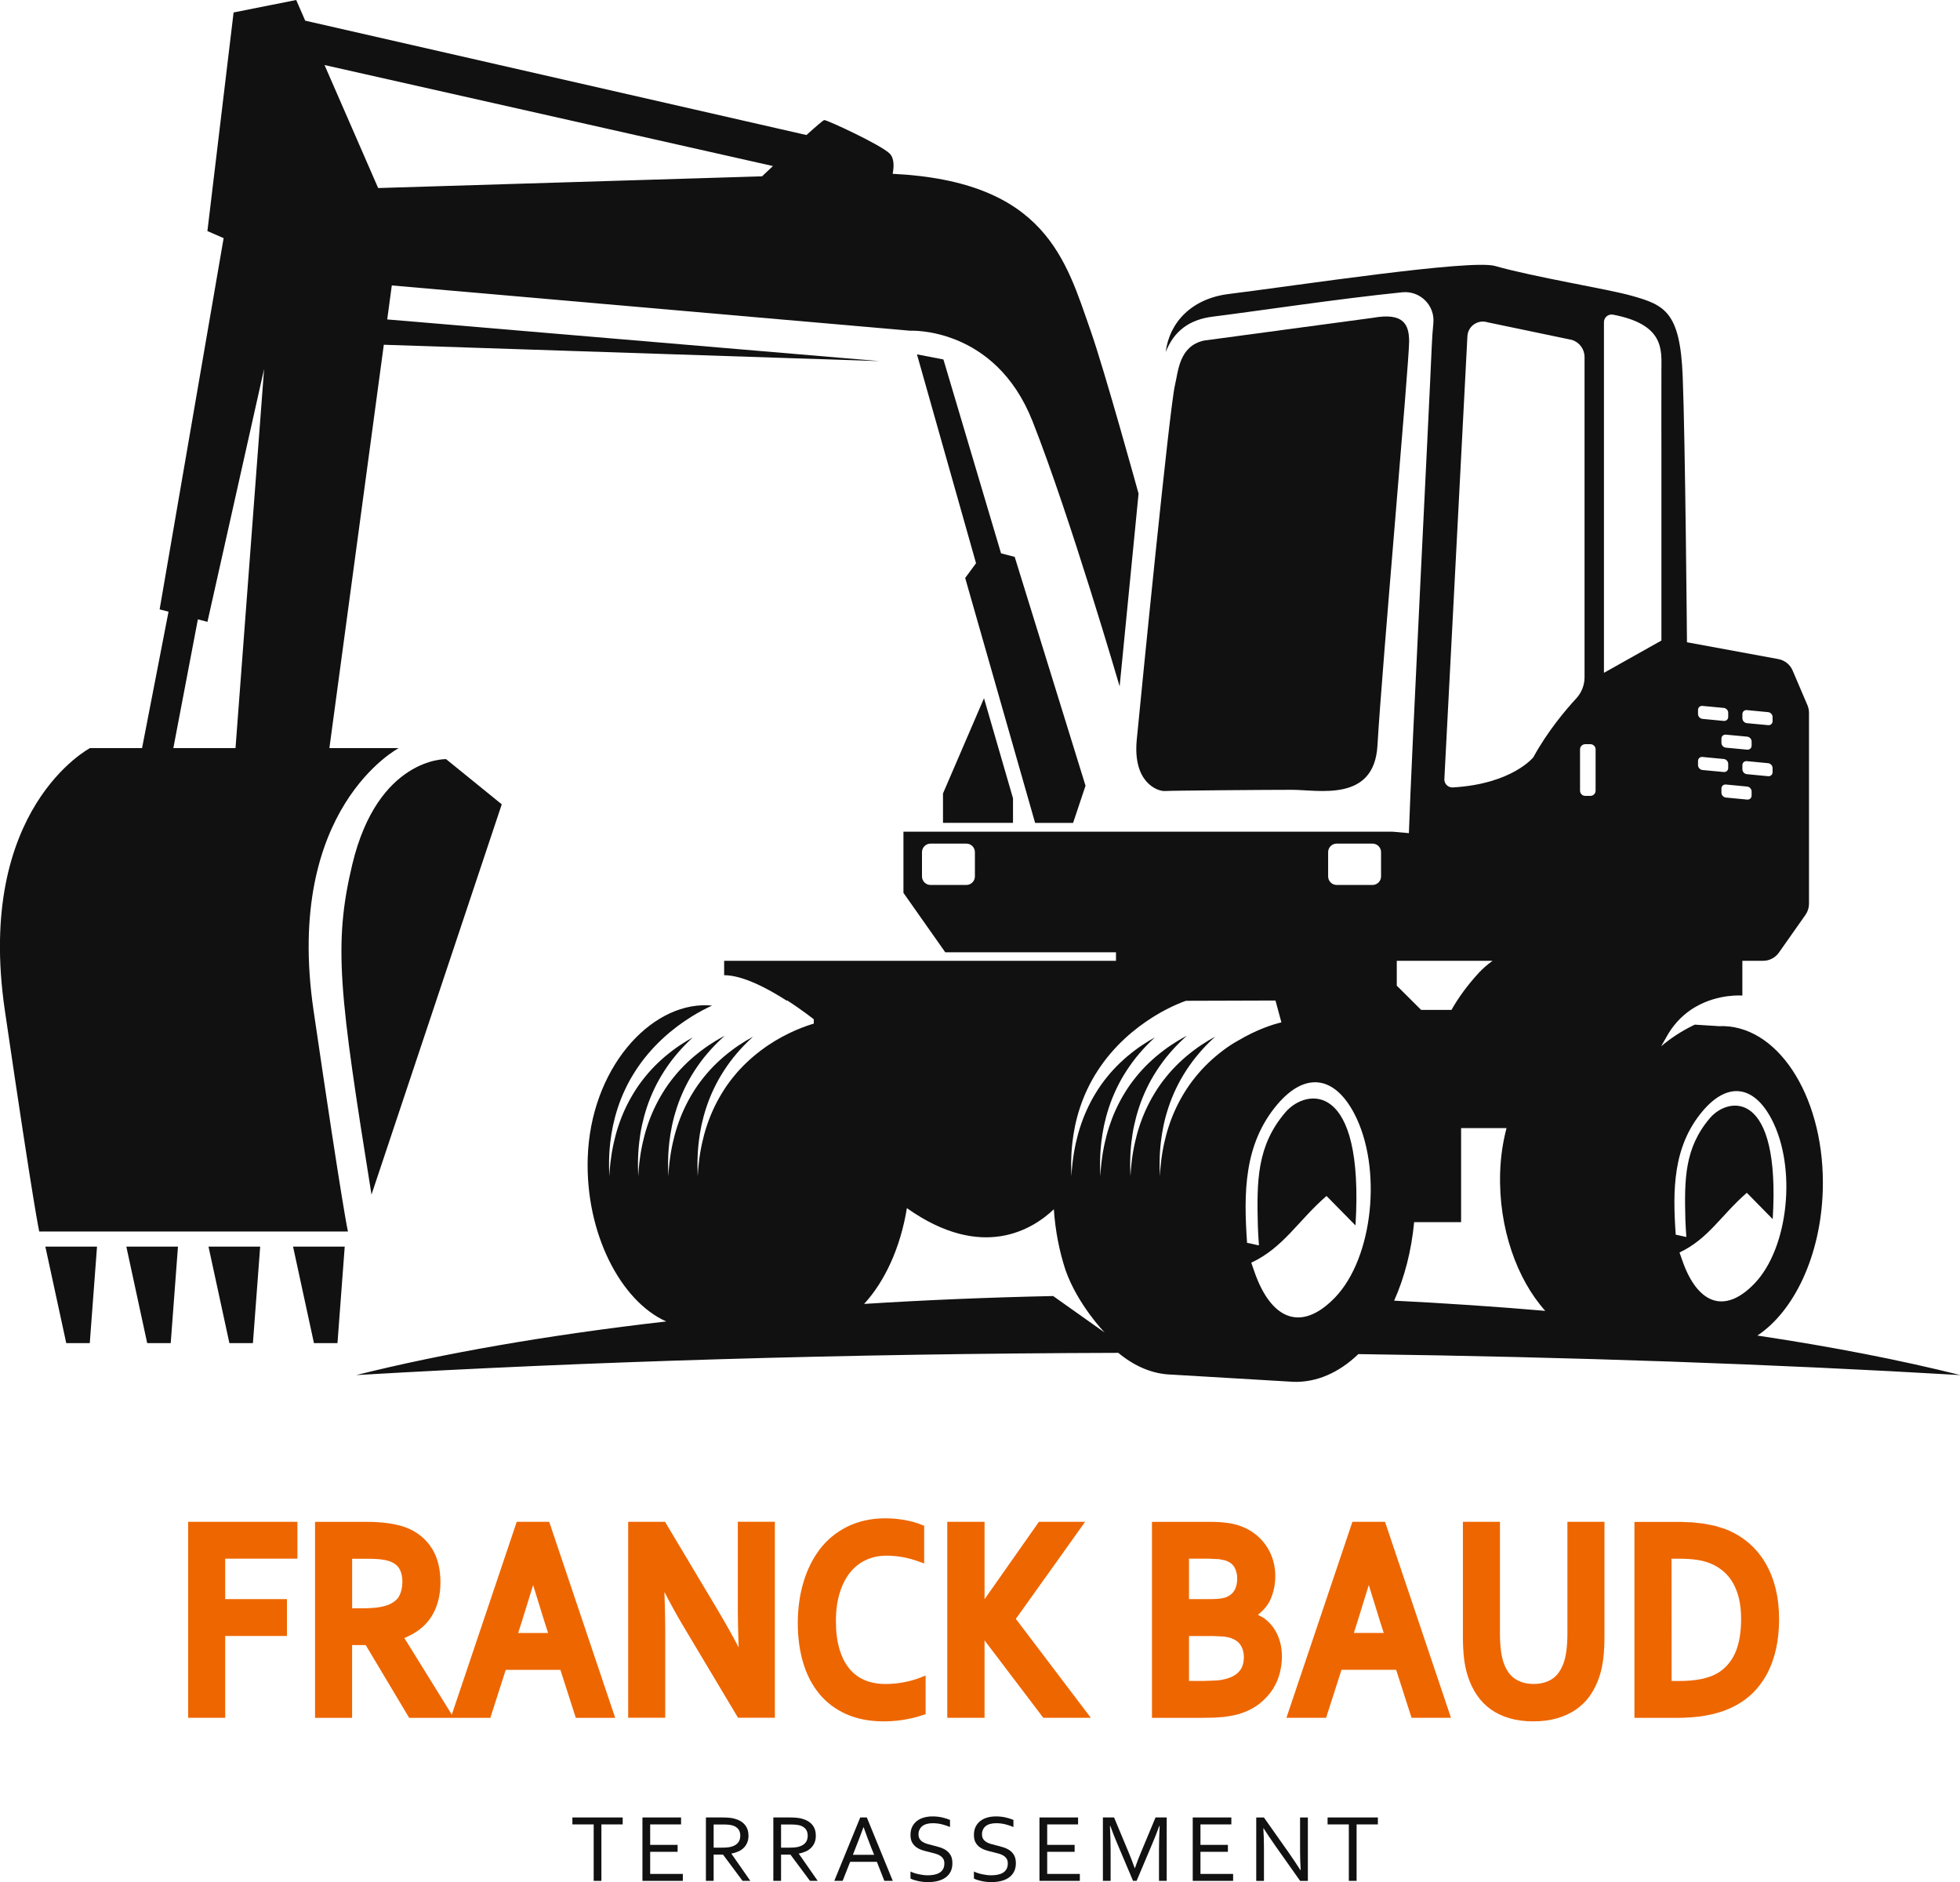 <svg xmlns="http://www.w3.org/2000/svg" width="500" height="480" viewBox="0 0 500 480">
<path fill="#111111" d="M448.31,340.63c9.35-6.2,16.16-20.33,16.68-36.96c0.71-22.72-10.58-41.5-25.22-41.96
c-0.43-0.01-0.86-0.01-1.29,0.01v0l-6.12-0.39c-0.17,0.08-0.33,0.16-0.5,0.24c-0.72,0.36-1.45,0.73-2.16,1.14
c-1.43,0.81-2.83,1.73-4.18,2.74c-0.6,0.45-1.18,0.92-1.76,1.41l1.17-2.06c1.75-3.29,4.01-5.6,6.36-7.21
c0.43-0.3,0.87-0.57,1.31-0.82c5.87-3.38,11.88-2.85,11.88-2.85v-2.53v-1.32v-5.02h5.29c1.61,0,3.12-0.78,4.04-2.1l6.78-9.63
c0.58-0.83,0.89-1.81,0.89-2.82v-8.76v-39.94c0-0.66-0.14-1.31-0.39-1.92l-3.79-8.87c-0.65-1.52-2.02-2.61-3.64-2.91l-23.31-4.29
c0,0-0.43-51.35-1.09-67.81c-0.65-16.47-4.57-18.2-13.07-20.58c-6.2-1.74-24.61-4.69-34.84-7.59
c-6.18-1.75-50.51,4.99-67.93,7.16c-9.35,1.16-15.11,7.17-16.05,14.82c2.14-5.53,6.22-8.33,12.01-9.05
c10.85-1.35,32.3-4.6,48.34-6.21c4.57-0.46,8.4,3.37,7.93,7.92c-0.17,1.74-0.32,3.71-0.41,5.95
c-0.84,19.56-5.18,104.48-5.83,124.07l-4.19-0.37H230.47v15.6l10.67,15.16h43.55v2.17h-42.03h-0.71h-4.67h-52.55v3.67
c4.74,0,11.1,3.38,15.91,6.46h0.22c3.91,2.52,6.74,4.79,6.74,4.79v1.1c-0.22,0.06-0.46,0.13-0.72,0.22
c-1.35,0.43-3.29,1.13-5.52,2.21c-1.12,0.54-2.3,1.17-3.53,1.9c-1.22,0.74-2.48,1.56-3.72,2.51c-0.63,0.47-1.24,0.97-1.86,1.48
c-0.61,0.53-1.22,1.06-1.81,1.63c-1.19,1.13-2.33,2.36-3.38,3.67c-1.06,1.3-2.03,2.68-2.89,4.1c-0.87,1.42-1.63,2.87-2.29,4.32
c-0.66,1.45-1.21,2.9-1.66,4.3c-0.46,1.4-0.8,2.75-1.09,4.01c-0.07,0.31-0.13,0.63-0.2,0.93c-0.07,0.3-0.11,0.6-0.17,0.89
c-0.05,0.29-0.11,0.57-0.15,0.85c-0.04,0.28-0.08,0.54-0.12,0.8c-0.09,0.52-0.14,1.01-0.19,1.46c-0.06,0.45-0.1,0.87-0.13,1.25
c-0.08,0.75-0.11,1.35-0.14,1.76c-0.03,0.41-0.04,0.62-0.04,0.62s-0.01-0.22-0.02-0.62c-0.02-0.41-0.04-1-0.04-1.77
c0-0.38-0.01-0.8,0-1.26c0.01-0.46,0.01-0.96,0.04-1.49c0.01-0.27,0.03-0.54,0.04-0.82c0.01-0.28,0.04-0.57,0.06-0.87
c0.02-0.3,0.04-0.6,0.08-0.92c0.03-0.31,0.07-0.63,0.1-0.96c0.16-1.31,0.37-2.72,0.68-4.2c0.32-1.48,0.73-3.03,1.25-4.61
s1.16-3.19,1.92-4.78c0.75-1.59,1.64-3.16,2.62-4.67c0.98-1.51,2.06-2.97,3.22-4.32c0.57-0.68,1.17-1.33,1.78-1.97
c0.61-0.63,1.22-1.24,1.85-1.82c0.18-0.17,0.36-0.34,0.55-0.5c-0.58,0.31-1.18,0.65-1.78,1.01c-1.22,0.74-2.48,1.56-3.72,2.51
c-0.63,0.47-1.24,0.97-1.86,1.48c-0.61,0.53-1.22,1.06-1.81,1.63c-1.19,1.13-2.32,2.36-3.38,3.67c-1.05,1.3-2.03,2.68-2.89,4.1
c-0.87,1.42-1.63,2.87-2.29,4.32c-0.66,1.45-1.21,2.9-1.66,4.3c-0.46,1.4-0.8,2.75-1.09,4.01c-0.07,0.31-0.13,0.63-0.2,0.93
c-0.07,0.3-0.11,0.6-0.17,0.89c-0.05,0.29-0.11,0.57-0.15,0.85c-0.04,0.28-0.08,0.54-0.12,0.8c-0.09,0.52-0.14,1.01-0.2,1.46
s-0.1,0.87-0.13,1.25c-0.08,0.75-0.11,1.35-0.14,1.76c-0.03,0.41-0.04,0.62-0.04,0.62s-0.01-0.22-0.02-0.62
c-0.02-0.41-0.04-1-0.04-1.77c0-0.38-0.01-0.8,0-1.26c0.01-0.46,0.01-0.96,0.04-1.49c0.01-0.27,0.03-0.54,0.04-0.82
c0.01-0.28,0.04-0.57,0.06-0.87c0.03-0.3,0.04-0.6,0.08-0.92c0.03-0.31,0.07-0.63,0.1-0.96c0.16-1.31,0.37-2.72,0.68-4.2
c0.32-1.48,0.72-3.03,1.25-4.61c0.52-1.58,1.16-3.19,1.92-4.78c0.75-1.59,1.64-3.16,2.62-4.67c0.98-1.51,2.06-2.97,3.22-4.32
c0.57-0.68,1.17-1.33,1.78-1.97c0.61-0.63,1.22-1.24,1.85-1.82c0.26-0.25,0.53-0.49,0.8-0.73c-0.72,0.38-1.46,0.79-2.21,1.24
c-1.22,0.74-2.48,1.56-3.72,2.51c-0.63,0.47-1.24,0.97-1.86,1.48c-0.61,0.53-1.22,1.06-1.81,1.63c-1.19,1.13-2.33,2.36-3.38,3.67
c-1.06,1.3-2.03,2.68-2.89,4.1c-0.87,1.42-1.63,2.87-2.29,4.32c-0.66,1.45-1.21,2.9-1.66,4.3c-0.46,1.4-0.8,2.75-1.09,4.01
c-0.07,0.31-0.13,0.63-0.2,0.93c-0.07,0.3-0.11,0.6-0.17,0.89c-0.05,0.29-0.11,0.57-0.15,0.85c-0.04,0.28-0.08,0.54-0.12,0.8
c-0.09,0.52-0.14,1.01-0.2,1.46c-0.06,0.45-0.1,0.87-0.13,1.25c-0.08,0.75-0.11,1.35-0.14,1.76c-0.03,0.41-0.04,0.62-0.04,0.62
s-0.01-0.22-0.02-0.62c-0.02-0.41-0.04-1-0.04-1.77c0-0.38-0.01-0.8,0-1.26c0.01-0.46,0.01-0.96,0.04-1.49
c0.01-0.27,0.03-0.54,0.04-0.82c0.01-0.28,0.04-0.57,0.06-0.87c0.03-0.3,0.04-0.6,0.08-0.92c0.03-0.31,0.07-0.63,0.1-0.96
c0.16-1.31,0.36-2.72,0.68-4.2c0.32-1.48,0.73-3.03,1.25-4.61c0.52-1.58,1.16-3.19,1.92-4.78c0.75-1.59,1.64-3.16,2.62-4.67
c0.98-1.51,2.06-2.97,3.22-4.32c0.57-0.68,1.18-1.33,1.78-1.97c0.61-0.63,1.22-1.24,1.85-1.82c0.12-0.11,0.24-0.22,0.36-0.33
c-0.48,0.27-0.98,0.55-1.47,0.84c-1.22,0.74-2.48,1.56-3.72,2.51c-0.63,0.47-1.24,0.97-1.86,1.48c-0.61,0.53-1.22,1.06-1.81,1.63
c-1.19,1.13-2.33,2.36-3.38,3.67c-1.06,1.3-2.03,2.68-2.89,4.1c-0.87,1.42-1.63,2.87-2.29,4.32c-0.66,1.45-1.21,2.9-1.66,4.3
c-0.46,1.4-0.8,2.75-1.09,4.01c-0.07,0.31-0.13,0.63-0.2,0.93c-0.07,0.3-0.11,0.6-0.17,0.89c-0.05,0.29-0.11,0.57-0.15,0.85
c-0.04,0.28-0.08,0.54-0.12,0.8c-0.09,0.52-0.14,1.01-0.2,1.46c-0.06,0.45-0.1,0.87-0.13,1.25c-0.08,0.75-0.11,1.35-0.14,1.76
c-0.03,0.41-0.04,0.62-0.04,0.62s-0.01-0.22-0.02-0.62c-0.02-0.41-0.04-1-0.04-1.77c0-0.38-0.01-0.8,0-1.26
c0.01-0.46,0.01-0.96,0.04-1.49c0.01-0.27,0.03-0.54,0.04-0.82c0.01-0.28,0.04-0.57,0.06-0.87c0.02-0.3,0.04-0.6,0.08-0.92
c0.03-0.31,0.07-0.63,0.1-0.96c0.16-1.31,0.37-2.72,0.68-4.2c0.32-1.48,0.73-3.03,1.25-4.61c0.52-1.58,1.16-3.19,1.92-4.78
c0.75-1.59,1.64-3.16,2.62-4.67c0.98-1.51,2.06-2.97,3.22-4.32c0.57-0.68,1.17-1.33,1.78-1.97c0.61-0.63,1.22-1.24,1.85-1.82
c1.25-1.17,2.53-2.21,3.78-3.16c1.26-0.94,2.49-1.77,3.66-2.5c1.98-1.23,3.78-2.14,5.2-2.79l-1.25-0.08
c-14.64-0.45-29.76,16.24-30.47,38.96c-0.6,19.19,8.4,36.5,20.03,41.68c-30.06,3.45-56.85,8.11-79.09,13.68
c59.23-3.47,125.02-5.48,194.41-5.67c4.09,3.39,8.67,5.39,13.44,5.54l30.25,1.79c0.33,0.03,0.65,0.05,0.98,0.06
c6.03,0.19,11.73-2.42,16.57-7.07c54.39,0.72,106.09,2.56,153.58,5.35C484.77,346.88,467.4,343.49,448.31,340.63z M446.84,202.91
c0,0.63-0.51,1.08-1.14,1.02l-5.42-0.52c-0.63-0.06-1.14-0.61-1.14-1.24v-1.06c0-0.62,0.51-1.08,1.14-1.02l5.42,0.52
c0.63,0.06,1.14,0.62,1.14,1.24V202.91z M452.19,196.95c0,0.62-0.51,1.08-1.14,1.02l-5.42-0.52c-0.63-0.06-1.14-0.61-1.14-1.24
v-1.06c0-0.63,0.51-1.08,1.14-1.02l5.42,0.52c0.63,0.06,1.14,0.62,1.14,1.24V196.95z M440.28,190.69
c-0.63-0.06-1.14-0.61-1.14-1.24v-1.06c0-0.63,0.51-1.08,1.14-1.02l5.42,0.51c0.63,0.06,1.14,0.61,1.14,1.24v1.06
c0,0.63-0.51,1.08-1.14,1.02L440.28,190.69z M444.49,182.13c0-0.63,0.51-1.08,1.14-1.02l5.42,0.52c0.63,0.06,1.14,0.61,1.14,1.24
v1.06c0,0.62-0.51,1.08-1.14,1.02l-5.42-0.51c-0.63-0.06-1.14-0.62-1.14-1.24V182.13z M433.17,181.06c0-0.62,0.51-1.08,1.14-1.02
l5.42,0.51c0.63,0.06,1.14,0.61,1.14,1.24v1.06c0,0.62-0.51,1.08-1.14,1.02l-5.42-0.52c-0.63-0.06-1.14-0.61-1.14-1.24V181.06z
 M433.17,194.08c0-0.63,0.51-1.08,1.14-1.02l5.42,0.52c0.63,0.06,1.14,0.61,1.14,1.24v1.06c0,0.62-0.51,1.08-1.14,1.02
l-5.42-0.51c-0.63-0.06-1.14-0.62-1.14-1.24V194.08z M248.7,223.53c0,1.2-0.98,2.18-2.19,2.18h-9.12c-1.21,0-2.19-0.98-2.19-2.18
v-6.19c0-1.2,0.98-2.18,2.19-2.18h9.12c1.21,0,2.19,0.98,2.19,2.18V223.53z M220.44,332.56c5.31-5.77,9.28-14.4,10.91-24.43
c19.25,13.63,32.19,5.34,37.49,0.29c0.36,5.47,1.4,10.71,2.98,15.53c3.13,8.86,9.98,15.91,9.98,15.91l-13.14-9.31
C252.11,330.9,235.99,331.58,220.44,332.56z M312,267.91c-0.63,0.47-1.24,0.97-1.86,1.48c-0.61,0.53-1.22,1.06-1.81,1.63
c-1.19,1.13-2.32,2.36-3.38,3.67c-1.05,1.3-2.03,2.68-2.89,4.1c-0.87,1.42-1.63,2.87-2.29,4.32c-0.66,1.45-1.21,2.9-1.66,4.3
c-0.46,1.4-0.8,2.75-1.09,4.01c-0.07,0.31-0.13,0.63-0.2,0.93c-0.07,0.3-0.11,0.6-0.17,0.89c-0.05,0.29-0.11,0.57-0.15,0.85
c-0.04,0.28-0.08,0.54-0.12,0.8c-0.09,0.52-0.14,1.01-0.19,1.46c-0.06,0.45-0.1,0.87-0.13,1.25c-0.08,0.75-0.11,1.35-0.14,1.76
c-0.03,0.41-0.04,0.62-0.04,0.62s-0.01-0.22-0.02-0.62c-0.02-0.41-0.04-1-0.04-1.77c0-0.38-0.01-0.8,0-1.26
c0.01-0.46,0.01-0.96,0.04-1.49c0.01-0.27,0.03-0.54,0.04-0.82c0.01-0.28,0.04-0.57,0.06-0.87c0.03-0.3,0.04-0.6,0.08-0.92
c0.03-0.31,0.07-0.63,0.1-0.96c0.16-1.31,0.37-2.72,0.68-4.2s0.73-3.03,1.25-4.61c0.52-1.58,1.16-3.19,1.92-4.78
c0.75-1.59,1.64-3.16,2.62-4.67c0.98-1.51,2.06-2.97,3.22-4.32c0.57-0.68,1.17-1.33,1.78-1.97c0.61-0.63,1.22-1.24,1.85-1.82
c0.18-0.17,0.36-0.34,0.54-0.5c-0.58,0.31-1.18,0.65-1.78,1.01c-1.22,0.74-2.48,1.56-3.72,2.51c-0.63,0.47-1.24,0.97-1.86,1.48
c-0.61,0.53-1.22,1.06-1.81,1.63c-1.19,1.13-2.33,2.36-3.38,3.67c-1.06,1.3-2.03,2.68-2.89,4.1c-0.87,1.42-1.63,2.87-2.29,4.32
c-0.66,1.45-1.21,2.9-1.66,4.3c-0.46,1.4-0.8,2.75-1.09,4.01c-0.07,0.31-0.13,0.63-0.2,0.93c-0.07,0.3-0.11,0.6-0.17,0.89
c-0.05,0.29-0.11,0.57-0.15,0.85c-0.04,0.28-0.08,0.54-0.12,0.8c-0.09,0.52-0.14,1.01-0.19,1.46c-0.06,0.45-0.1,0.87-0.13,1.25
c-0.08,0.75-0.11,1.35-0.14,1.76c-0.03,0.41-0.04,0.62-0.04,0.62s-0.01-0.22-0.02-0.62c-0.02-0.41-0.04-1-0.05-1.77
c0-0.38-0.01-0.8,0-1.26c0.01-0.46,0.01-0.96,0.04-1.49c0.01-0.27,0.03-0.54,0.04-0.82s0.04-0.57,0.06-0.87
c0.03-0.3,0.04-0.6,0.08-0.92c0.03-0.31,0.07-0.63,0.1-0.96c0.16-1.31,0.36-2.72,0.68-4.2c0.32-1.48,0.73-3.03,1.25-4.61
c0.52-1.58,1.16-3.19,1.92-4.78c0.75-1.59,1.63-3.16,2.62-4.67c0.98-1.51,2.06-2.97,3.22-4.32c0.57-0.68,1.17-1.33,1.78-1.97
c0.61-0.63,1.22-1.24,1.85-1.82c0.26-0.25,0.53-0.49,0.8-0.73c-0.72,0.38-1.45,0.79-2.21,1.24c-1.22,0.74-2.48,1.56-3.72,2.51
c-0.63,0.47-1.24,0.97-1.86,1.48c-0.61,0.53-1.22,1.06-1.81,1.63c-1.19,1.13-2.33,2.36-3.38,3.67c-1.06,1.3-2.03,2.68-2.89,4.1
c-0.87,1.42-1.63,2.87-2.29,4.32c-0.66,1.45-1.2,2.9-1.66,4.3c-0.46,1.4-0.8,2.75-1.09,4.01c-0.07,0.31-0.13,0.63-0.2,0.93
c-0.07,0.3-0.11,0.6-0.17,0.89c-0.05,0.29-0.11,0.57-0.15,0.85c-0.04,0.28-0.08,0.54-0.12,0.8c-0.09,0.52-0.14,1.01-0.2,1.46
c-0.06,0.45-0.1,0.87-0.13,1.25c-0.08,0.75-0.11,1.35-0.14,1.76c-0.03,0.41-0.04,0.62-0.04,0.62s-0.01-0.22-0.02-0.62
c-0.02-0.41-0.04-1-0.04-1.77c0-0.38-0.01-0.8,0-1.26c0.01-0.46,0.01-0.96,0.04-1.49c0.01-0.27,0.03-0.54,0.04-0.82
s0.04-0.57,0.06-0.87c0.03-0.3,0.04-0.6,0.08-0.92c0.03-0.31,0.07-0.63,0.1-0.96c0.16-1.31,0.37-2.72,0.68-4.2
c0.32-1.48,0.73-3.03,1.25-4.61s1.16-3.19,1.92-4.78c0.75-1.59,1.63-3.16,2.62-4.67c0.98-1.51,2.06-2.97,3.22-4.32
c0.57-0.68,1.17-1.33,1.78-1.97c0.61-0.63,1.22-1.24,1.85-1.82c0.12-0.11,0.24-0.22,0.36-0.33c-0.48,0.27-0.97,0.55-1.47,0.84
c-1.22,0.74-2.48,1.56-3.72,2.51c-0.63,0.47-1.24,0.97-1.86,1.48c-0.61,0.53-1.22,1.06-1.81,1.63c-1.19,1.13-2.33,2.36-3.38,3.67
c-1.06,1.3-2.03,2.68-2.89,4.1c-0.87,1.42-1.63,2.87-2.28,4.32c-0.66,1.45-1.21,2.9-1.66,4.3c-0.46,1.4-0.8,2.75-1.09,4.01
c-0.07,0.31-0.13,0.63-0.2,0.93c-0.07,0.3-0.11,0.6-0.17,0.89c-0.05,0.29-0.11,0.57-0.15,0.85c-0.04,0.28-0.08,0.54-0.12,0.8
c-0.09,0.52-0.14,1.01-0.2,1.46c-0.06,0.45-0.1,0.87-0.13,1.25c-0.08,0.75-0.11,1.35-0.14,1.76c-0.03,0.41-0.04,0.62-0.04,0.62
s-0.01-0.22-0.02-0.62c-0.02-0.41-0.04-1-0.04-1.77c0-0.38-0.01-0.8,0-1.26c0.01-0.46,0.01-0.96,0.04-1.49
c0.01-0.27,0.03-0.54,0.04-0.82c0.01-0.28,0.04-0.57,0.06-0.87c0.03-0.3,0.04-0.6,0.08-0.92c0.03-0.31,0.07-0.63,0.1-0.96
c0.16-1.31,0.37-2.72,0.68-4.2c0.32-1.48,0.72-3.03,1.25-4.61c0.52-1.58,1.16-3.19,1.92-4.78c0.75-1.59,1.64-3.16,2.62-4.67
c0.98-1.51,2.06-2.97,3.22-4.32c0.57-0.68,1.17-1.33,1.78-1.97c0.61-0.63,1.22-1.24,1.85-1.82c1.25-1.17,2.53-2.21,3.78-3.16
c1.26-0.94,2.49-1.77,3.66-2.5c2.34-1.45,4.42-2.46,5.92-3.11c0.75-0.33,1.36-0.56,1.79-0.72c0.21-0.08,0.38-0.14,0.51-0.18
l22.82-0.07l1.51,5.58c0,0-0.01,0-0.03,0.01c-0.01,0-0.01,0-0.02,0c-0.01,0-0.03,0.01-0.05,0.01c-0.08,0.02-0.21,0.05-0.38,0.09
c-0.35,0.09-0.88,0.23-1.55,0.44c-1.35,0.43-3.29,1.13-5.52,2.21c-1.12,0.54-2.3,1.17-3.53,1.9
C314.5,266.14,313.24,266.97,312,267.91z M340.61,330.88c-7.68,8.02-14.99,6.57-19.6-3.93c-0.77-1.75-1.34-3.62-1.81-4.9
c8.25-3.87,11.91-10.7,19.2-17.02l7.39,7.51c2.29-37.22-12.65-34.97-17.88-28.85c-7.29,8.53-7.32,17.46-7.03,29.01
c0.04,1.64,0.18,3.28,0.28,4.92c-0.38-0.02-2.65-0.61-3.03-0.63c-0.88-12.7-0.87-25.17,7.72-35.31
c7.05-8.31,14.53-7.4,19.64,2.36C352.69,297.85,350.32,320.74,340.61,330.88z M352.31,223.53c0,1.2-0.98,2.18-2.19,2.18h-9.12
c-1.21,0-2.19-0.98-2.19-2.18v-6.19c0-1.2,0.98-2.18,2.19-2.18h9.12c1.21,0,2.19,0.98,2.19,2.18V223.53z M356.32,245.05h24.44
c-1.29,0.92-2.48,1.95-3.53,3.09c-2.97,3.23-5.24,6.39-6.96,9.44h-7.73l-6.22-6.19V245.05z M355.65,331.73
c2.62-5.87,4.41-12.68,5.1-20.03h11.98v-23.98h11.59c-0.94,3.56-1.51,7.37-1.63,11.36c-0.44,14.14,4.32,27.25,11.51,35.25
C381.77,333.27,368.89,332.39,355.65,331.73z M391.17,193.12c0,0-5.36,6.82-20.53,7.71c-0.09,0-0.17,0-0.26,0
c-0.3-0.02-0.59-0.1-0.84-0.24c-0.68-0.36-1.13-1.09-1.08-1.92l5.88-112.95c0.09-1.51,1-2.73,2.24-3.32
c0.86-0.41,1.86-0.51,2.86-0.21l0.75,0.16l20.8,4.34c1.92,0.59,3.23,2.36,3.23,4.36v81.7c0,1.98-0.75,3.89-2.09,5.35
C399.47,180.98,394.79,186.49,391.17,193.12z M407.04,201.66c0,0.73-0.59,1.33-1.33,1.33h-1.31c-0.74,0-1.33-0.59-1.33-1.33
v-10.54c0-0.73,0.6-1.32,1.33-1.32h1.31c0.73,0,1.33,0.59,1.33,1.32V201.66z M409.17,82.16c0-1.21,1.11-2.13,2.3-1.91
c13.19,2.51,12.38,8.98,12.36,14.07c-0.03,5.02,0,20.08,0,20.08v48.97l-14.66,8.23V82.16z M430.07,323.82
c-0.69-1.56-1.2-3.23-1.62-4.38c7.37-3.46,10.65-9.57,17.17-15.22l6.6,6.71c2.05-33.28-11.31-31.27-15.99-25.79
c-6.52,7.62-6.55,15.61-6.29,25.94c0.04,1.47,0.16,2.93,0.25,4.4c-0.34-0.02-2.37-0.55-2.71-0.57
c-0.79-11.36-0.78-22.51,6.9-31.57c6.3-7.43,12.99-6.62,17.56,2.11c6.46,12.35,4.34,32.81-4.34,41.88
C440.74,334.51,434.2,333.21,430.07,323.82z"/>
<path fill="#111111" d="M297.17,201.75c1.74-0.12,25.7-0.31,32.45-0.31c6.75,0,20.93,3.23,21.77-11.27
c1.21-20.72,8.08-97.64,8.08-103.07c0-4.42-1.48-7.44-9.24-6.04l-43.1,5.8c-6.35,1.4-6.55,7.85-7.4,11.38
c-1.38,5.79-8.53,77.92-9.74,90.42C288.92,199.73,295.43,201.87,297.17,201.75z"/>
<path fill="#111111" d="M273.75,209.87l3.17-9.47l-18.07-58.37l-3.48-0.9l-14.7-49.45l-6.75-1.3l15.07,53.27l-2.77,3.76
l17.84,62.47H273.75z"/>
<path fill="#111111" d="M240.55,209.87h17.87v-6.26l-7.4-25.53l-10.46,24.29V209.87z"/>
<path fill="#111111" d="M101.72,190.8H84.03L97.91,87.93l126.47,4.17L98.78,81.47l1.17-8.67l132.22,11.55
c0,0,21.66-1.16,31.24,23.11c9.58,24.27,22.21,67.6,22.21,67.6l4.83-49.16c0,0-8.64-31.33-12.23-41.55
c-6.29-17.89-11.38-38.1-50.5-40.02c0.34-1.75,0.44-3.94-0.74-5.14c-2.18-2.22-15.92-8.57-16.7-8.57c-0.24,0-2.11,1.61-4.55,3.82
L77.86,5.27L75.56,0L59.59,3.18l-6.68,55.75l4.14,1.81l-16.33,94.68l2.27,0.59l-6.75,34.79H22.96c0,0-29.28,15.33-21.73,66.86
c7.55,51.52,8.78,56.43,8.78,56.43h78.75c0,0-1.23-4.91-8.78-56.43C72.44,206.13,101.72,190.8,101.72,190.8z M197.18,42.35
c-1.07,1-2.03,1.9-2.78,2.62l-97.93,2.99L82.79,16.59L197.18,42.35z M60.08,190.8H44.22l6.26-32.84l2.44,0.64l14.45-64.49
L60.08,190.8z"/>
<path fill="#111111" d="M16.9,342.56h6l1.85-24.61H11.57L16.9,342.56z"/>
<path fill="#111111" d="M37.55,342.56h6l1.85-24.61H32.23L37.55,342.56z"/>
<path fill="#111111" d="M58.52,342.56h6l1.85-24.61H53.19L58.52,342.56z"/>
<path fill="#111111" d="M80.09,342.56h6l1.85-24.61H74.76L80.09,342.56z"/>
<path fill="#111111" d="M89.85,220.55c-4.86,20.39-3.31,32.81,4.92,84.13L128,205.14l-14.2-11.52C113.79,193.61,96.39,193.14,89.85,220.55z"/>
<path fill="#EE6600" d="M48,388.14v49.98h9.45c0,0,0-19.01,0-20.87c1.81,0,15.75,0,15.75,0v-9.4c0,0-13.94,0-15.75,0
c0-1.57,0-8.73,0-10.31c1.84,0,18.42,0,18.42,0v-9.4h-1.04H48z"/>
<path fill="#EE6600" d="M139.38,388.14h-7.56l-16.56,49.17c-2.24-3.62-11.21-18.09-12.11-19.54c2.91-1.19,5.18-2.89,6.68-5.11
c1.68-2.49,2.53-5.55,2.53-9.08c0-3.37-0.7-6.23-2.08-8.5c-1.39-2.28-3.4-4.03-5.96-5.19c-1.34-0.59-2.94-1.03-4.77-1.32
c-1.81-0.28-3.77-0.42-5.84-0.42h-12.3h-1.04v49.98h9.45c0,0,0-16.71,0-18.55c1.13,0,2.77,0,3.48,0
c0.57,0.95,11.08,18.55,11.08,18.55h10.6h0.78h9.33c0,0,3.52-10.97,3.93-12.24c1.3,0,12.64,0,13.94,0
c0.41,1.27,3.93,12.24,3.93,12.24h10.05l-16.83-49.98H139.38z M102.65,403.4c0,1.34-0.25,2.53-0.75,3.54
c-0.47,0.95-1.32,1.68-2.59,2.26c-0.72,0.32-1.63,0.56-2.71,0.73c-1.12,0.17-2.51,0.26-4.15,0.26c0,0-1.56,0-2.62,0
c0-1.65,0-10.98,0-12.63c1.34,0,4.25,0,4.25,0c1.5,0,2.77,0.09,3.78,0.26c0.95,0.16,1.74,0.41,2.33,0.73
c0.9,0.47,1.5,1.08,1.86,1.87C102.45,401.25,102.65,402.26,102.65,403.4z M139.82,416.49c-1.79,0-5.85,0-7.64,0
c0.4-1.26,0.94-2.92,0.94-2.92c0,0,1.78-5.76,2.88-9.3c1.1,3.54,2.88,9.3,2.88,9.3S139.41,415.23,139.82,416.49z"/>
<path fill="#EE6600" d="M133.12,413.56z"/>
<path fill="#EE6600" d="M188.22,388.14v22.73c0,2.13,0.07,5.25,0.21,9.3c-1.48-2.84-3.2-5.92-5.17-9.25l-13.61-22.79h-9.4v49.98
h9.45v-22.74c0-2.37-0.07-5.51-0.2-9.33c1.81,3.5,3.58,6.69,5.29,9.5l13.48,22.56h9.4v-49.98h-1.04H188.22z"/>
<path fill="#EE6600" d="M230.41,429.09c-1.52,0.27-3.04,0.41-4.52,0.41c-1.99,0-3.79-0.34-5.34-1c-1.53-0.66-2.84-1.64-3.9-2.94
c-1.08-1.32-1.92-2.99-2.51-4.98c-0.6-2.03-0.9-4.42-0.9-7.12c0-2.72,0.33-5.16,0.99-7.25c0.65-2.07,1.55-3.82,2.68-5.21
c1.12-1.37,2.47-2.43,4.03-3.14c1.57-0.72,3.31-1.09,5.17-1.09c1.27,0,2.59,0.11,3.93,0.33c1.33,0.22,2.79,0.61,4.34,1.16
l1.38,0.49v-9.6l-0.65-0.26c-1.3-0.53-2.77-0.94-4.36-1.22c-1.6-0.28-3.3-0.43-5.07-0.43c-3.51,0.03-6.7,0.74-9.49,2.11
c-2.79,1.38-5.15,3.3-7,5.71c-1.83,2.38-3.25,5.23-4.22,8.46c-0.96,3.21-1.45,6.73-1.45,10.47c0,3.64,0.46,7.03,1.36,10.05
c0.91,3.07,2.29,5.75,4.12,7.96c1.84,2.23,4.16,3.98,6.91,5.2c2.73,1.21,5.93,1.83,9.5,1.83c1.8,0,3.57-0.14,5.27-0.43
c1.7-0.29,3.3-0.68,4.75-1.18l0.7-0.24v-9.85l-1.41,0.56C233.38,428.41,231.94,428.81,230.41,429.09z"/>
<path fill="#EE6600" d="M276.81,388.14h-2.01h-9.77c0,0-11.11,15.81-13.87,19.74c0-4.56,0-19.74,0-19.74h-9.51v49.98h9.51
c0,0,0-15.38,0-19.75c2.78,3.67,14.99,19.75,14.99,19.75h12.12c0,0-18.26-24.08-19.13-25.23
C259.99,411.74,276.81,388.14,276.81,388.14z"/>
<path fill="#EE6600" d="M324.98,415.32c-0.65-0.96-1.45-1.8-2.38-2.5c-0.52-0.39-1.13-0.65-1.71-0.96
c1.36-1.09,2.48-2.32,3.16-3.81c0.85-1.85,1.28-3.92,1.28-6.13c0-1.25-0.17-2.52-0.51-3.76c-0.34-1.25-0.87-2.45-1.58-3.57
c-0.71-1.12-1.62-2.16-2.71-3.07c-1.1-0.92-2.4-1.67-3.87-2.23c-1.95-0.76-4.53-1.14-7.65-1.14h-15.14v49.98h12.82l3.04-0.05
l2.5-0.18c0,0,2.07-0.32,2.07-0.32l1.73-0.41c2.13-0.66,3.92-1.57,5.33-2.7c1.4-1.12,2.53-2.37,3.38-3.72
c0.84-1.35,1.44-2.76,1.78-4.2c0.33-1.41,0.5-2.76,0.5-4c0-1.45-0.18-2.79-0.53-3.98C326.13,417.36,325.62,416.27,324.98,415.32z
 M315.01,405.44c-0.38,0.76-1.01,1.35-1.92,1.8c-0.84,0.4-2.22,0.61-4.08,0.61c0,0-4.21,0-5.69,0c0-1.57,0-8.73,0-10.31
c1.43,0,5.08,0,5.08,0l2.6,0.12c0,0,1.69,0.36,1.69,0.36c1.07,0.39,1.81,0.96,2.23,1.73c0.46,0.83,0.7,1.8,0.7,2.88
C315.62,403.68,315.41,404.63,315.01,405.44z M303.32,417.26c1.51,0,6.02,0,6.02,0l2.91,0.14c0.71,0.09,1.33,0.23,1.84,0.41
c1.12,0.42,1.92,1.02,2.43,1.84c0.53,0.85,0.79,1.82,0.79,2.97c0,0.67-0.08,1.31-0.24,1.9c-0.15,0.55-0.4,1.06-0.74,1.51
c-0.35,0.46-0.82,0.89-1.41,1.26c-0.59,0.38-1.36,0.69-2.28,0.93c-0.63,0.18-1.38,0.31-2.24,0.38l-3.25,0.12c0,0-2.55,0-3.83,0
C303.32,427.11,303.32,418.87,303.32,417.26z"/>
<path fill="#EE6600" d="M352.56,388.14H345l-16.83,49.98h10.12c0,0,3.52-10.97,3.93-12.24c1.3,0,12.64,0,13.94,0
c0.41,1.27,3.93,12.24,3.93,12.24h10.06l-16.83-49.98H352.56z M346.3,413.56c0,0,1.79-5.76,2.88-9.3c1.1,3.54,2.88,9.3,2.88,9.3
s0.53,1.66,0.94,2.92c-1.79,0-5.85,0-7.63,0C345.77,415.23,346.3,413.56,346.3,413.56z"/>
<path fill="#EE6600" d="M399.85,388.14v28.43c0,3.25-0.33,5.8-0.97,7.59c-0.69,1.89-1.69,3.27-2.96,4.08
c-1.3,0.83-2.88,1.25-4.68,1.25c-1.8,0-3.37-0.42-4.67-1.25c-1.28-0.81-2.28-2.19-2.96-4.08c-0.64-1.78-0.97-4.34-0.97-7.59
v-28.43h-9.45v29.26c0,2.04,0.1,3.92,0.29,5.57c0.2,1.69,0.54,3.25,1,4.65c0.57,1.75,1.35,3.36,2.31,4.75
c0.97,1.42,2.17,2.64,3.55,3.62s3,1.75,4.8,2.26c1.78,0.52,3.81,0.78,6.01,0.78c2.2,0,4.24-0.26,6.04-0.78
c1.82-0.52,3.46-1.28,4.87-2.26c1.42-0.98,2.64-2.2,3.62-3.63c0.97-1.4,1.75-3,2.33-4.76c0.46-1.39,0.8-2.95,1-4.64
c0.2-1.66,0.29-3.53,0.29-5.57v-29.26h-1.04H399.85z"/>
<path fill="#EE6600" d="M452.96,405.14c-0.6-2.41-1.49-4.63-2.66-6.6c-1.18-1.98-2.65-3.72-4.39-5.17s-3.76-2.62-6.02-3.47
c0,0-2.52-0.77-2.52-0.77l-2.77-0.53l-2.94-0.33l-2.96-0.11h-10.71h-1.04v49.98h10.66c2.78,0,5.31-0.2,7.53-0.59
c2.25-0.4,4.3-1,6.08-1.8c2.15-0.95,4.05-2.19,5.63-3.68c1.58-1.5,2.9-3.24,3.94-5.19c1.03-1.94,1.8-4.1,2.31-6.44
c0.5-2.32,0.75-4.83,0.75-7.47C453.85,410.17,453.55,407.54,452.96,405.14z M426.41,397.55c0.97,0,2.24,0,2.24,0
c1.68,0,3.22,0.12,4.58,0.34c1.31,0.22,2.52,0.58,3.59,1.07c1.13,0.52,2.16,1.2,3.06,2.01c0.89,0.8,1.66,1.78,2.29,2.91
c0.63,1.14,1.13,2.46,1.47,3.94c0.34,1.49,0.52,3.2,0.52,5.07c0,3.58-0.53,6.55-1.57,8.81c-1.02,2.21-2.53,3.91-4.49,5.06
c-2.27,1.31-5.52,1.97-9.65,1.97c0,0-1.12,0-2.02,0C426.41,426.85,426.41,399.42,426.41,397.55z"/>
<path fill="#111111" d="M153.42,479.71h-1.97v-14.4h-5.43v-1.77h12.83v1.77h-5.43V479.71z"/>
<path fill="#111111" d="M165.86,477.94h8.33v1.77h-10.3v-16.17h9.85v1.77h-7.88v5.22h7v1.77h-7V477.94z"/>
<path fill="#111111" d="M182.05,473.01v6.7h-1.97v-16.17h4.2c0.71,0,1.31,0.03,1.81,0.08c0.5,0.05,0.95,0.13,1.36,0.25
c1.13,0.31,1.99,0.83,2.59,1.56c0.6,0.74,0.9,1.66,0.9,2.76c0,0.65-0.1,1.24-0.32,1.75c-0.21,0.52-0.5,0.96-0.89,1.34
c-0.38,0.38-0.84,0.69-1.37,0.93c-0.53,0.24-1.12,0.42-1.77,0.53v0.05l4.82,6.92h-1.98l-4.99-6.7H182.05z M182.05,465.31v5.93
h1.95c0.61,0,1.12-0.02,1.55-0.06c0.43-0.04,0.81-0.11,1.15-0.22c0.69-0.21,1.21-0.54,1.59-1c0.37-0.46,0.56-1.06,0.56-1.8
c-0.01-0.69-0.19-1.25-0.53-1.67c-0.35-0.42-0.83-0.73-1.44-0.91c-0.29-0.09-0.64-0.15-1.04-0.19c-0.4-0.04-0.92-0.06-1.54-0.06
H182.05z"/>
<path fill="#111111" d="M199.25,473.01v6.7h-1.97v-16.17h4.19c0.71,0,1.31,0.03,1.81,0.08c0.5,0.05,0.95,0.13,1.36,0.25
c1.13,0.31,1.99,0.83,2.59,1.56c0.6,0.74,0.89,1.66,0.89,2.76c0,0.65-0.1,1.24-0.31,1.75c-0.21,0.52-0.51,0.96-0.89,1.34
c-0.38,0.38-0.83,0.69-1.37,0.93c-0.53,0.24-1.12,0.42-1.77,0.53v0.05l4.82,6.92h-1.97l-4.99-6.7H199.25z M199.25,465.31v5.93
h1.95c0.61,0,1.12-0.02,1.55-0.06c0.43-0.04,0.81-0.11,1.15-0.22c0.69-0.21,1.22-0.54,1.59-1c0.37-0.46,0.56-1.06,0.56-1.8
c-0.01-0.69-0.19-1.25-0.53-1.67c-0.35-0.42-0.83-0.73-1.44-0.91c-0.29-0.09-0.64-0.15-1.04-0.19c-0.4-0.04-0.92-0.06-1.54-0.06
H199.25z"/>
<path fill="#111111" d="M212.83,479.71l6.62-16.17h1.68l6.62,16.17h-2.15l-1.91-4.86h-6.81l-1.92,4.86H212.83z M220.26,466.05
c-0.73,2.01-1.43,3.84-2.09,5.48l-0.6,1.54H223l-0.63-1.54c-0.67-1.67-1.35-3.5-2.05-5.49H220.26z"/>
<path fill="#111111" d="M234.31,467.83c0,0.48,0.1,0.87,0.29,1.18c0.19,0.31,0.45,0.56,0.78,0.77c0.33,0.2,0.71,0.37,1.14,0.5
c0.43,0.13,0.88,0.25,1.35,0.36c0.63,0.15,1.25,0.32,1.86,0.51s1.15,0.44,1.63,0.77c0.48,0.33,0.86,0.75,1.16,1.27
c0.29,0.52,0.44,1.2,0.44,2.02c0,0.84-0.16,1.56-0.47,2.17c-0.32,0.61-0.75,1.11-1.31,1.5c-0.56,0.39-1.22,0.68-1.99,0.87
c-0.77,0.19-1.61,0.28-2.52,0.28c-0.42,0-0.85-0.03-1.29-0.08c-0.44-0.05-0.86-0.12-1.26-0.21c-0.4-0.09-0.76-0.19-1.09-0.3
c-0.32-0.11-0.58-0.22-0.76-0.33v-1.78c0.29,0.14,0.62,0.27,0.98,0.39c0.36,0.12,0.74,0.22,1.13,0.3
c0.39,0.08,0.78,0.15,1.18,0.2c0.4,0.05,0.77,0.07,1.12,0.07c0.57,0,1.11-0.05,1.62-0.15c0.51-0.1,0.96-0.26,1.35-0.49
c0.39-0.23,0.7-0.53,0.92-0.93c0.23-0.39,0.34-0.88,0.34-1.47c0-0.48-0.1-0.88-0.3-1.19c-0.2-0.31-0.46-0.57-0.79-0.78
c-0.33-0.21-0.71-0.37-1.15-0.5c-0.43-0.13-0.89-0.25-1.37-0.36c-0.63-0.14-1.25-0.31-1.85-0.49c-0.6-0.18-1.14-0.43-1.61-0.75
c-0.47-0.32-0.85-0.74-1.14-1.24c-0.29-0.51-0.43-1.15-0.43-1.94c0-0.82,0.15-1.53,0.45-2.12c0.3-0.59,0.71-1.08,1.22-1.47
c0.51-0.39,1.1-0.67,1.78-0.86c0.67-0.19,1.39-0.28,2.15-0.28c0.87,0,1.67,0.08,2.42,0.25c0.75,0.17,1.44,0.38,2.06,0.64v1.81
c-0.67-0.28-1.37-0.51-2.08-0.69c-0.72-0.18-1.48-0.27-2.3-0.28c-0.62,0-1.15,0.07-1.6,0.2c-0.45,0.13-0.83,0.32-1.13,0.57
c-0.3,0.25-0.52,0.54-0.67,0.9C234.38,467.01,234.31,467.4,234.31,467.83z"/>
<path fill="#111111" d="M250.51,467.83c0,0.48,0.1,0.87,0.29,1.18c0.19,0.31,0.46,0.56,0.78,0.77c0.33,0.2,0.71,0.37,1.14,0.5
s0.88,0.25,1.35,0.36c0.63,0.15,1.25,0.32,1.86,0.51c0.61,0.19,1.15,0.44,1.63,0.77c0.48,0.33,0.86,0.75,1.15,1.27
c0.29,0.52,0.44,1.2,0.44,2.02c0,0.84-0.16,1.56-0.48,2.17c-0.32,0.61-0.75,1.11-1.31,1.5c-0.56,0.39-1.23,0.68-1.99,0.87
c-0.77,0.19-1.61,0.28-2.52,0.28c-0.42,0-0.85-0.03-1.29-0.08c-0.44-0.05-0.86-0.12-1.26-0.21c-0.4-0.09-0.76-0.19-1.09-0.3
c-0.32-0.11-0.58-0.22-0.76-0.33v-1.78c0.29,0.14,0.62,0.27,0.98,0.39c0.36,0.12,0.74,0.22,1.13,0.3
c0.39,0.08,0.78,0.15,1.18,0.2c0.4,0.05,0.77,0.07,1.12,0.07c0.57,0,1.11-0.05,1.62-0.15c0.51-0.1,0.96-0.26,1.35-0.49
c0.39-0.23,0.7-0.53,0.92-0.93c0.23-0.39,0.34-0.88,0.34-1.47c0-0.48-0.1-0.88-0.3-1.19c-0.2-0.31-0.46-0.57-0.79-0.78
c-0.33-0.21-0.71-0.37-1.15-0.5c-0.43-0.13-0.89-0.25-1.37-0.36c-0.63-0.14-1.25-0.31-1.85-0.49c-0.6-0.18-1.14-0.43-1.61-0.75
s-0.85-0.74-1.14-1.24c-0.29-0.51-0.43-1.15-0.43-1.94c0-0.82,0.15-1.53,0.45-2.12c0.3-0.59,0.71-1.08,1.22-1.47
c0.51-0.39,1.1-0.67,1.78-0.86c0.67-0.19,1.39-0.28,2.15-0.28c0.87,0,1.67,0.08,2.42,0.25c0.75,0.17,1.43,0.38,2.06,0.64v1.81
c-0.67-0.28-1.37-0.51-2.08-0.69c-0.72-0.18-1.48-0.27-2.3-0.28c-0.62,0-1.15,0.07-1.6,0.2c-0.45,0.13-0.83,0.32-1.13,0.57
c-0.3,0.25-0.52,0.54-0.67,0.9C250.58,467.01,250.51,467.4,250.51,467.83z"/>
<path fill="#111111" d="M267.14,477.94h8.33v1.77h-10.3v-16.17h9.85v1.77h-7.88v5.22h7v1.77h-7V477.94z"/>
<path fill="#111111" d="M289.95,479.71h-0.91l-4.09-9.66c-0.57-1.33-1.13-2.77-1.7-4.34h-0.1c0.11,2.25,0.17,4.31,0.17,6.18v7.82h-1.97v-16.17h2.85l3.82,9.15c0.44,1.05,0.92,2.31,1.44,3.78h0.06c0.58-1.63,1.06-2.9,1.44-3.78l3.82-9.15h2.85v16.17h-1.97v-7.82c0-1.83,0.06-3.89,0.17-6.18h-0.1c-0.6,1.65-1.16,3.1-1.7,4.34L289.95,479.71z"/>
<path fill="#111111" d="M306.24,477.94h8.33v1.77h-10.3v-16.17h9.85v1.77h-7.88v5.22h7v1.77h-7V477.94z"/>
<path fill="#111111" d="M328.79,472.56c0.99,1.43,1.97,2.89,2.95,4.4h0.07c-0.1-1.57-0.16-3.17-0.16-4.81v-8.6h1.99v16.17h-1.97l-6.37-9.01c-1.1-1.57-2.08-3.04-2.95-4.4h-0.07c0.1,1.48,0.16,3.19,0.16,5.16v8.25h-1.97v-16.17h1.96L328.79,472.56z"/>
<path fill="#111111" d="M346.07,479.71h-1.98v-14.4h-5.42v-1.77h12.83v1.77h-5.43V479.71z"/>
</svg>